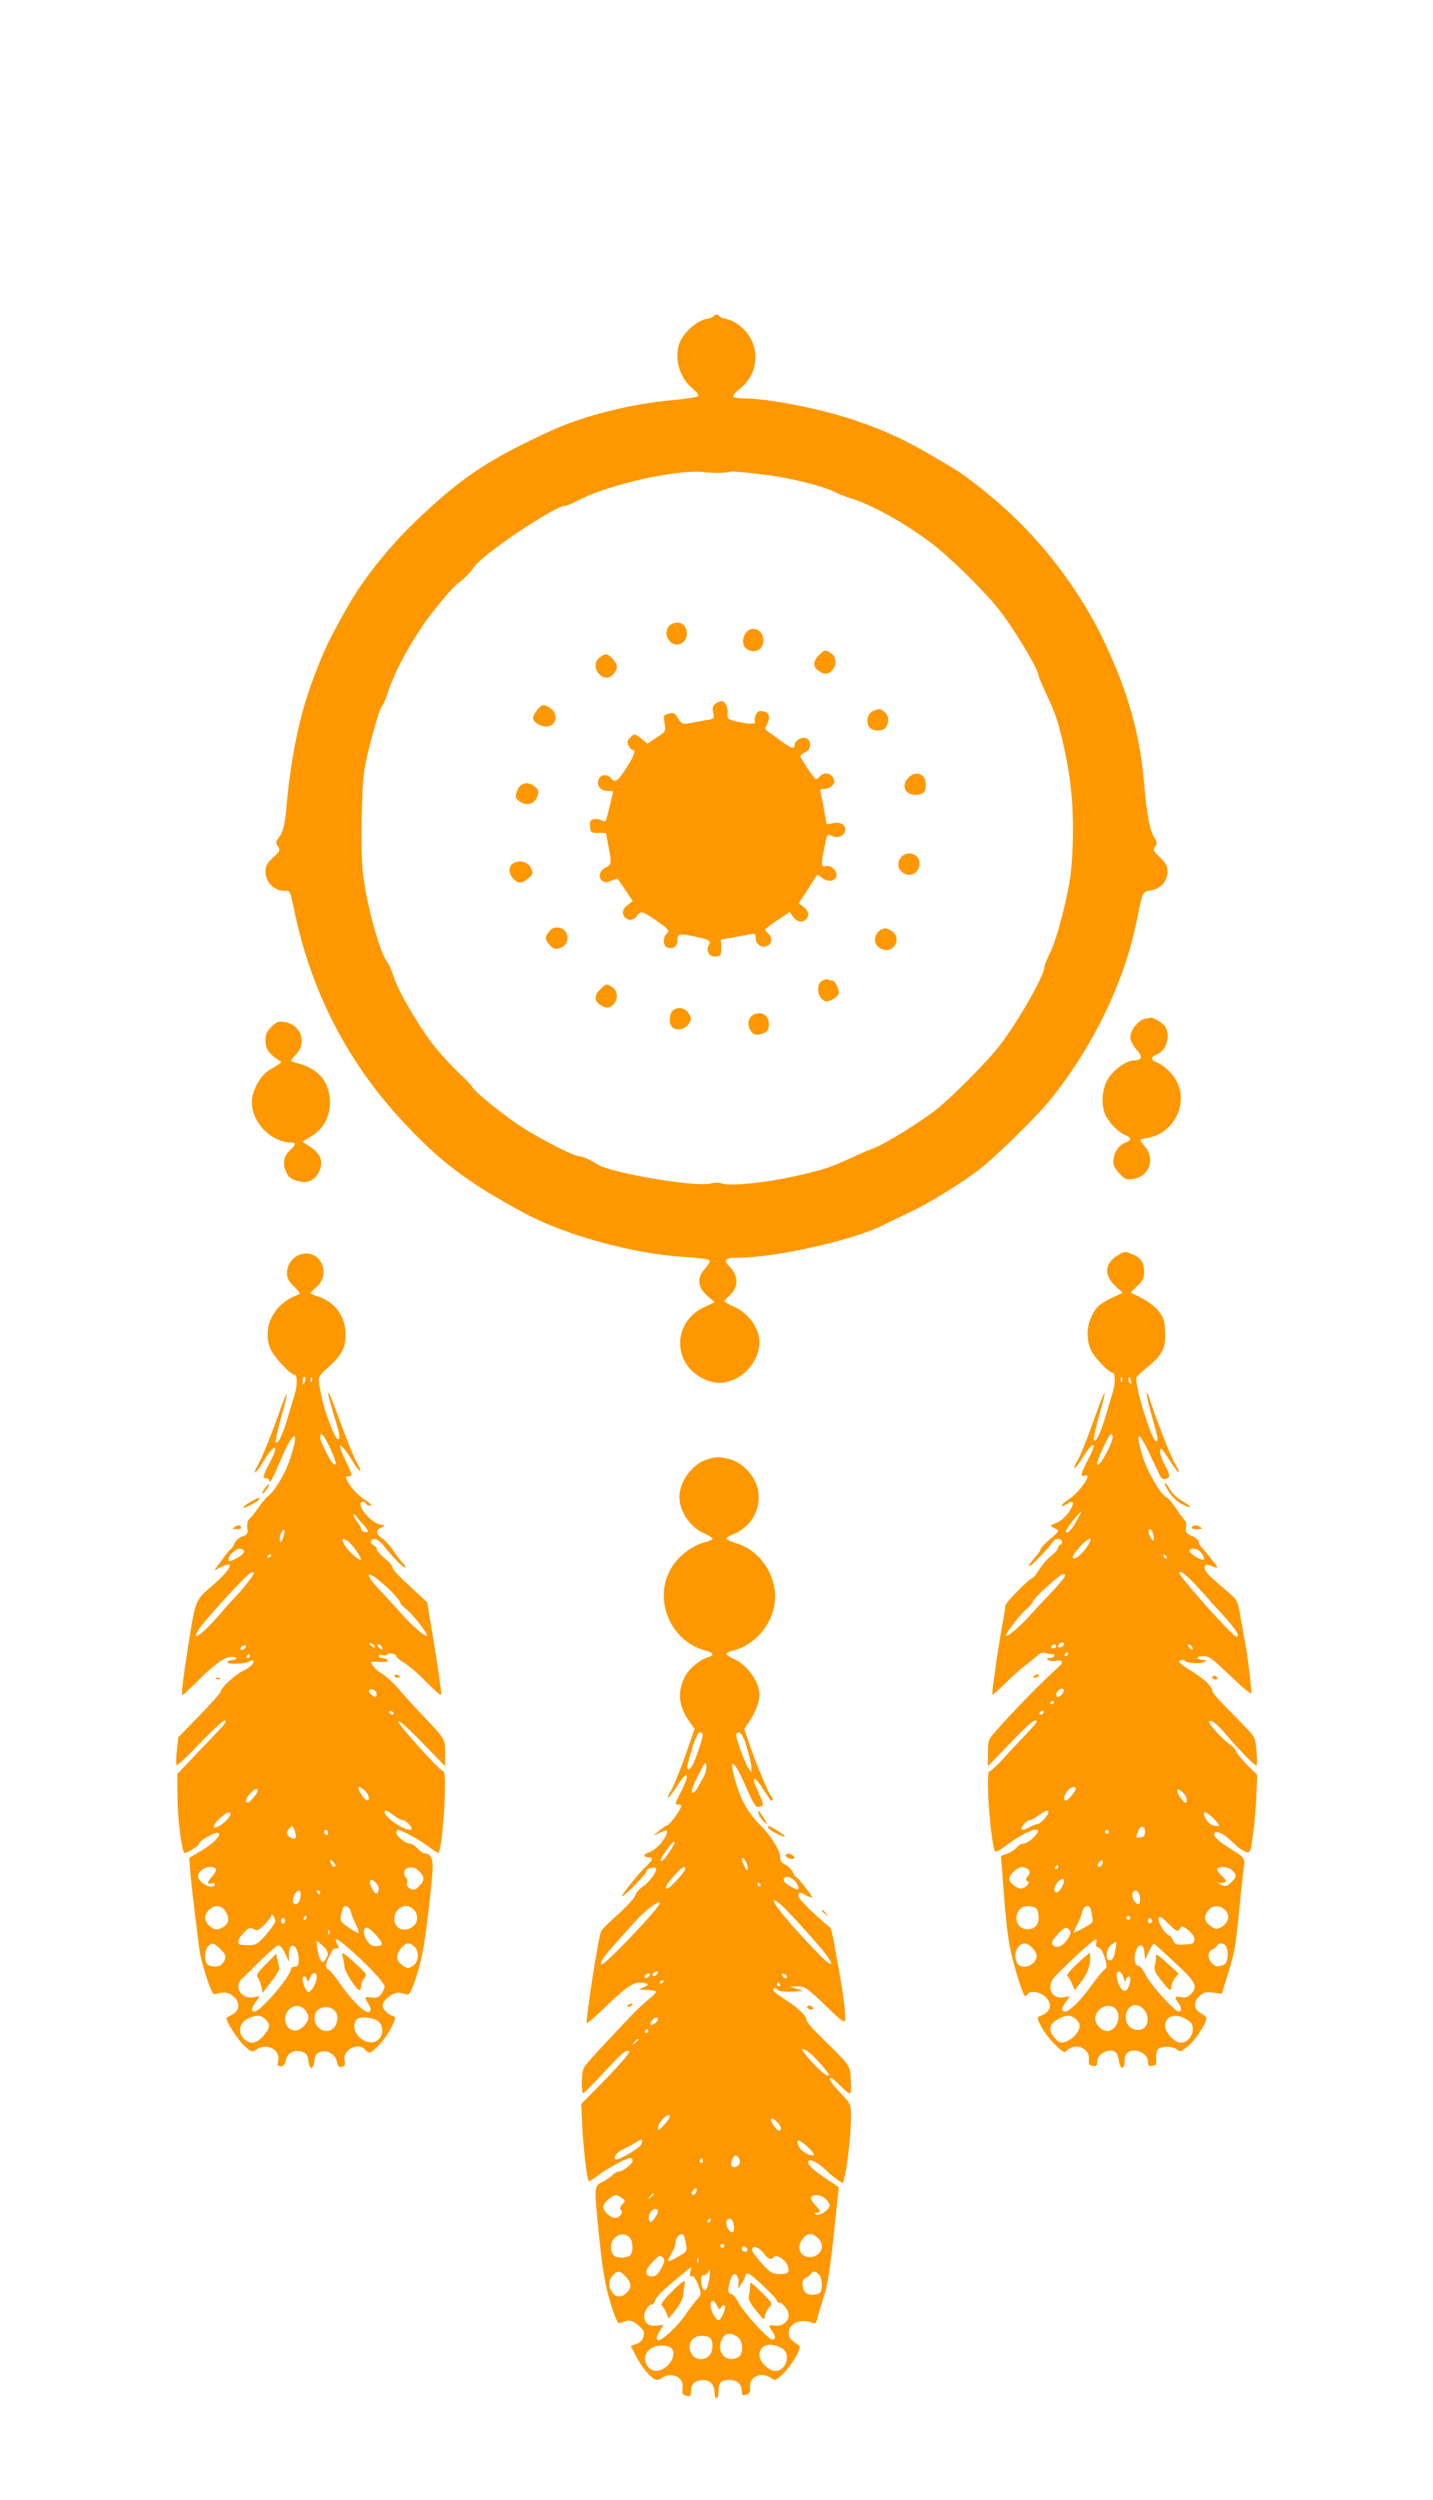 <?xml version="1.0" standalone="no"?>
<!DOCTYPE svg PUBLIC "-//W3C//DTD SVG 20010904//EN"
 "http://www.w3.org/TR/2001/REC-SVG-20010904/DTD/svg10.dtd">
<svg version="1.0" xmlns="http://www.w3.org/2000/svg"
 width="734pt" height="1280pt" viewBox="0 0 734 1280"
 preserveAspectRatio="xMidYMid meet">
<g transform="translate(0,1280) scale(0.1,-0.1)"
fill="#ff9800" stroke="none">
<path d="M3656 11181 c-3 -5 -22 -12 -41 -15 -43 -8 -106 -63 -129 -110 -37
-77 -10 -187 60 -244 24 -20 35 -35 29 -41 -6 -5 -65 -14 -132 -20 -211 -19
-452 -80 -613 -153 -318 -146 -452 -233 -673 -440 -155 -145 -292 -315 -379
-469 -89 -159 -108 -198 -152 -308 -87 -216 -134 -434 -160 -726 -7 -79 -17
-118 -38 -144 -16 -21 -17 -27 -4 -45 12 -19 10 -24 -25 -57 -32 -29 -39 -43
-39 -73 0 -57 52 -104 107 -97 17 2 21 -8 38 -90 83 -411 267 -774 544 -1076
200 -218 342 -326 638 -485 212 -114 559 -209 820 -224 61 -4 117 -10 124 -15
9 -5 3 -18 -20 -45 -43 -49 -39 -94 14 -141 l36 -31 -54 -25 c-165 -76 -164
-296 3 -370 54 -24 97 -24 153 1 72 32 127 113 127 188 0 71 -54 148 -126 181
-30 13 -54 27 -54 30 0 3 14 18 30 33 43 40 42 99 -1 142 -36 37 -27 48 41 48
198 1 600 92 750 170 19 10 79 39 132 64 94 43 279 158 363 225 95 77 291 270
359 355 216 270 374 597 437 905 32 158 30 155 74 162 50 8 85 47 85 96 0 29
-8 43 -39 73 -34 32 -37 39 -25 55 12 16 11 23 -5 49 -23 39 -37 117 -51 276
-21 251 -83 470 -206 729 -110 230 -276 459 -469 642 -86 83 -233 200 -300
240 -231 139 -327 186 -510 248 -170 58 -438 110 -562 111 -28 0 -54 4 -57 9
-4 5 13 24 35 42 104 83 105 233 2 318 -21 17 -52 34 -70 37 -18 3 -36 10 -39
15 -3 5 -9 9 -14 9 -5 0 -11 -4 -14 -9z m38 -802 c22 1 42 4 45 6 10 5 192
-15 276 -31 115 -22 225 -53 260 -73 17 -9 57 -25 90 -35 105 -33 262 -120
403 -225 91 -68 265 -238 344 -336 77 -96 208 -313 208 -345 0 -6 18 -48 39
-93 50 -105 63 -146 94 -287 43 -192 54 -400 33 -620 -11 -111 -71 -347 -106
-415 -16 -33 -30 -67 -30 -75 0 -50 -166 -333 -255 -435 -76 -88 -191 -203
-280 -281 -71 -61 -288 -197 -347 -216 -18 -6 -69 -28 -113 -49 -103 -48 -145
-61 -285 -92 -147 -33 -324 -51 -367 -38 -19 6 -45 6 -62 1 -74 -21 -514 54
-581 98 -32 22 -79 42 -96 42 -24 0 -176 77 -279 141 -97 61 -251 185 -269
217 -5 9 -36 41 -69 71 -32 31 -85 88 -116 126 -75 92 -188 283 -213 359 -11
34 -25 68 -32 76 -40 49 -106 286 -127 457 -7 53 -9 172 -6 303 6 209 7 219
46 374 22 87 47 166 54 175 8 9 20 34 27 56 34 108 97 231 184 360 45 68 161
206 181 218 18 9 72 64 82 82 34 59 413 315 467 315 9 0 39 13 68 28 154 82
518 163 653 144 22 -3 58 -4 79 -3z"/>
<path d="M3448 9608 c-33 -12 -45 -51 -23 -84 31 -48 99 -20 93 39 -4 38 -34
58 -70 45z"/>
<path d="M3815 9551 c-20 -40 -6 -76 32 -84 36 -7 63 16 63 54 0 60 -68 82
-95 30z"/>
<path d="M4195 9445 c-31 -30 -32 -59 -3 -79 29 -21 51 -20 71 2 24 26 21 68
-5 86 -30 21 -35 20 -63 -9z"/>
<path d="M3072 9434 c-43 -30 -16 -104 39 -104 21 0 49 32 49 57 0 20 -38 63
-56 63 -5 0 -20 -7 -32 -16z"/>
<path d="M3665 9197 c-14 -11 -17 -22 -12 -45 6 -27 3 -32 -16 -36 -12 -2 -49
-9 -82 -15 -63 -12 -62 -12 -91 35 -7 13 -17 15 -38 10 -27 -7 -28 -9 -22 -49
7 -43 6 -43 -41 -74 l-47 -31 -29 24 c-34 29 -39 29 -61 5 -14 -15 -15 -24 -6
-40 6 -12 15 -21 20 -21 19 0 9 -28 -32 -93 -45 -69 -57 -77 -78 -52 -21 25
-59 19 -66 -12 -8 -30 15 -53 53 -53 13 0 23 -2 23 -4 0 -6 -30 -128 -35 -144
-4 -10 -10 -10 -25 -2 -12 6 -30 8 -41 5 -16 -5 -19 -14 -17 -38 3 -30 5 -32
42 -32 l40 0 12 -65 c18 -92 17 -97 -13 -112 -32 -15 -41 -49 -18 -68 12 -10
21 -10 45 0 17 7 32 11 34 9 2 -2 21 -29 41 -59 l36 -54 -25 -19 c-28 -20 -33
-46 -14 -65 18 -18 46 -14 60 8 18 28 29 26 103 -26 61 -43 65 -48 51 -63 -24
-26 -20 -67 6 -74 28 -8 48 9 48 39 0 33 9 35 83 20 83 -18 90 -22 77 -47 -16
-30 5 -61 38 -57 25 3 27 7 26 45 l-1 42 61 11 c34 6 73 13 89 17 22 4 27 2
27 -14 0 -34 24 -57 53 -49 31 7 37 45 12 66 -8 7 -15 16 -15 20 0 4 28 26 63
49 l62 41 18 -25 c20 -27 46 -32 65 -13 19 19 14 45 -13 65 l-24 18 37 56 c20
31 42 65 48 75 11 18 12 18 31 2 29 -26 69 -23 77 5 7 27 -28 60 -55 52 -23
-7 -24 9 -8 87 16 81 15 79 42 67 47 -21 91 29 53 60 -9 7 -28 10 -48 6 l-34
-6 -12 68 c-6 37 -15 78 -18 91 -5 18 -2 22 17 22 12 0 30 7 40 16 14 13 16
20 7 40 -13 27 -49 32 -68 9 -7 -8 -16 -15 -20 -15 -8 0 -80 106 -80 118 0 5
11 14 25 20 30 14 34 56 7 71 -22 12 -62 -11 -62 -35 0 -22 -17 -17 -68 21
-26 19 -56 41 -67 48 -18 13 -18 17 -6 39 19 37 11 62 -22 66 -21 3 -29 -2
-36 -20 -5 -13 -7 -26 -4 -31 9 -15 -25 -17 -82 -4 -57 13 -60 16 -58 42 3 33
-13 65 -30 65 -7 0 -21 -6 -32 -13z"/>
<path d="M2751 9164 c-12 -15 -21 -32 -21 -39 0 -21 35 -45 67 -45 57 0 67 71
13 100 -28 15 -36 13 -59 -16z"/>
<path d="M4473 9160 c-27 -11 -39 -51 -23 -79 15 -28 75 -29 90 -2 15 29 12
56 -8 74 -21 19 -27 20 -59 7z"/>
<path d="M4651 8816 c-36 -39 -15 -86 39 -86 37 0 51 13 52 50 2 58 -51 79
-91 36z"/>
<path d="M2667 8778 c-9 -7 -19 -25 -22 -40 -6 -21 -2 -30 20 -44 35 -23 75
-10 88 30 8 25 7 32 -13 48 -26 21 -50 23 -73 6z"/>
<path d="M4617 8412 c-22 -24 -21 -55 1 -75 39 -36 92 -10 92 43 0 47 -61 68
-93 32z"/>
<path d="M2628 8379 c-24 -14 -23 -54 2 -79 26 -26 43 -25 76 3 25 22 26 25
13 53 -15 32 -59 43 -91 23z"/>
<path d="M2824 8042 c-6 -4 -16 -17 -23 -29 -9 -18 -7 -26 12 -49 19 -22 29
-26 51 -20 36 9 54 48 36 81 -13 25 -52 34 -76 17z"/>
<path d="M4501 8031 c-36 -36 -21 -83 30 -95 44 -10 80 49 51 83 -27 31 -58
35 -81 12z"/>
<path d="M4208 7776 c-24 -18 -23 -68 2 -91 17 -15 24 -16 49 -5 17 7 33 21
36 32 7 19 -18 68 -34 68 -5 0 -15 2 -23 5 -7 2 -21 -2 -30 -9z"/>
<path d="M3075 7735 c-31 -30 -32 -59 -3 -79 29 -21 51 -20 71 2 24 26 21 68
-5 86 -30 21 -35 20 -63 -9z"/>
<path d="M3446 7625 c-19 -19 -21 -66 -4 -83 22 -22 66 -14 85 14 15 24 15 29
2 53 -17 31 -59 39 -83 16z"/>
<path d="M3868 7608 c-34 -12 -45 -51 -23 -85 14 -21 22 -24 48 -19 37 8 48
22 45 60 -4 37 -34 57 -70 44z"/>
<path d="M5863 7583 c-32 -6 -73 -59 -73 -93 0 -19 12 -43 32 -65 33 -38 28
-54 -16 -55 -36 0 -105 -50 -131 -95 -29 -48 -36 -126 -16 -176 14 -39 66 -95
101 -109 36 -15 38 -27 8 -39 -34 -13 -58 -44 -64 -83 -5 -29 -1 -41 27 -73
30 -34 36 -37 73 -32 81 11 115 102 61 165 -14 17 -25 32 -25 35 0 2 16 7 36
10 130 21 209 164 155 282 -19 43 -68 91 -108 106 -30 11 -29 27 1 39 49 18
72 91 46 141 -10 18 -61 50 -77 48 -4 -1 -18 -4 -30 -6z"/>
<path d="M1390 7542 c-24 -24 -30 -39 -30 -72 0 -41 18 -67 66 -97 21 -13 25
-9 -49 -54 -46 -29 -87 -106 -87 -163 1 -105 100 -206 203 -206 23 0 22 -13
-4 -36 -32 -28 -41 -62 -29 -100 14 -40 29 -54 77 -64 46 -11 86 14 103 65 15
45 -2 81 -53 114 l-38 25 45 27 c62 39 96 100 96 173 0 99 -53 169 -150 197
-25 7 -47 14 -49 16 -3 2 9 17 25 34 58 61 26 152 -59 166 -31 5 -40 1 -67
-25z"/>
<path d="M1543 6378 c-42 -11 -73 -52 -73 -96 0 -27 8 -42 37 -70 23 -22 33
-37 25 -40 -126 -42 -191 -163 -148 -276 16 -41 104 -136 126 -136 13 0 13
-54 1 -94 -5 -17 -21 -71 -36 -121 -26 -92 -55 -150 -63 -127 -2 7 10 61 27
121 37 129 40 163 5 66 -54 -152 -98 -262 -121 -302 -35 -62 -13 -53 24 10 61
103 88 97 33 -6 -34 -64 -36 -77 -15 -77 8 0 15 -6 15 -12 0 -21 16 9 61 114
64 152 96 153 46 1 -25 -76 -75 -162 -111 -191 -12 -9 -36 -38 -53 -63 -17
-25 -38 -51 -46 -57 -9 -8 -13 -25 -10 -46 3 -30 0 -35 -27 -44 -17 -6 -34
-22 -39 -35 -6 -14 -13 -26 -18 -28 -5 -2 -26 -28 -47 -58 l-39 -53 31 16 c80
41 59 -7 -39 -92 -90 -78 -87 -71 -123 -297 -30 -192 -39 -265 -31 -265 3 0
35 31 73 68 86 87 140 127 175 128 15 1 27 -2 27 -7 0 -5 -9 -9 -19 -9 -11 0
-23 -5 -26 -10 -8 -14 95 -11 113 3 7 5 15 7 19 4 9 -10 -16 -36 -53 -53 -39
-18 -115 -89 -112 -103 2 -5 -47 -60 -108 -123 l-111 -114 -7 -68 c-4 -37 -5
-71 -1 -74 3 -4 57 46 118 111 62 64 118 117 126 117 18 0 6 -16 -80 -105 -37
-38 -88 -92 -114 -120 l-47 -49 1 -116 c0 -102 21 -274 35 -287 6 -7 76 36 76
46 0 16 82 62 97 56 23 -8 -26 -58 -95 -97 l-53 -31 5 -66 c5 -64 41 -366 51
-426 2 -16 17 -70 33 -120 21 -64 33 -89 43 -86 46 13 66 11 92 -9 38 -30 37
-74 -3 -95 -16 -9 -30 -17 -30 -19 0 -20 61 -114 92 -142 36 -32 40 -34 61
-19 52 37 124 1 112 -56 -6 -24 -3 -29 13 -29 14 0 21 9 26 30 7 38 45 58 84
44 21 -7 28 -17 32 -47 6 -48 24 -48 30 0 4 30 11 40 32 47 35 12 77 -14 84
-53 5 -22 10 -27 26 -24 15 5 18 11 13 34 -12 52 71 95 105 54 7 -8 16 -15 21
-15 21 0 83 69 110 122 27 54 28 59 12 65 -29 10 -53 35 -53 54 0 29 59 72 89
65 14 -4 32 -8 40 -9 15 -2 53 106 76 218 14 69 41 290 50 412 5 63 -8 93 -40
93 -7 0 -23 11 -36 25 -13 13 -31 25 -40 25 -22 0 -69 38 -69 56 0 8 4 14 9
14 18 0 111 -51 157 -86 25 -19 48 -34 50 -31 22 22 46 417 25 417 -17 0 -241
249 -230 256 7 4 57 -42 125 -112 l114 -118 0 66 c0 75 2 72 -130 210 -36 38
-85 92 -110 122 -25 29 -62 63 -82 75 -35 20 -68 60 -51 62 4 1 25 0 47 -1 25
-1 36 2 32 9 -4 6 -16 11 -27 11 -10 0 -19 5 -19 11 0 6 8 8 19 4 11 -3 22 -2
25 4 7 11 46 3 46 -10 0 -5 19 -21 43 -35 23 -15 67 -52 97 -83 30 -31 64 -63
74 -71 18 -14 19 -13 12 35 -12 89 -27 187 -48 310 l-20 120 -61 57 c-93 86
-117 111 -117 125 0 7 -18 27 -40 44 -22 18 -40 38 -40 46 0 7 -7 16 -15 19
-21 9 -19 34 4 34 10 0 30 -15 44 -32 42 -55 107 -121 113 -115 3 3 -4 15 -15
26 -11 11 -31 38 -45 60 -14 21 -39 49 -55 61 -37 25 -39 43 -8 58 21 10 21
11 -11 17 -33 8 -86 61 -95 96 -5 20 17 27 28 9 3 -5 14 -10 23 -10 10 0 -3
14 -30 31 -25 16 -58 48 -72 69 -30 46 -31 50 -11 50 21 0 19 13 -9 68 -13 26
-27 58 -31 72 -7 22 -6 23 9 11 9 -8 31 -38 49 -68 17 -29 35 -53 40 -53 5 0
0 15 -11 33 -18 30 -57 126 -121 302 -39 105 -39 74 -1 -50 33 -107 36 -129
18 -123 -14 5 -64 136 -79 208 -24 117 -27 104 36 162 67 61 85 97 85 168 0
89 -57 166 -140 191 -22 7 -40 15 -40 17 0 3 14 17 30 31 80 67 21 196 -77
169z m20 -648 c-3 -11 -7 -20 -9 -20 -2 0 -4 9 -4 20 0 11 4 20 9 20 5 0 7 -9
4 -20z m34 -2 c-3 -8 -6 -5 -6 6 -1 11 2 17 5 13 3 -3 4 -12 1 -19z m94 -344
c30 -65 35 -84 22 -84 -13 0 -73 117 -73 140 0 35 20 13 51 -56z m174 -395
c13 -15 22 -29 19 -32 -8 -8 -34 3 -34 15 0 5 -9 21 -20 35 -11 14 -20 31 -20
37 0 6 7 2 16 -9 8 -11 25 -32 39 -46z m-416 -65 c-9 -22 -13 -25 -16 -12 -5
19 18 69 24 52 2 -6 -2 -24 -8 -40z m330 -13 c21 -12 76 -89 69 -97 -9 -8 -67
46 -84 77 -16 31 -13 34 15 20z m-529 -56 c0 -8 -18 -24 -40 -35 -34 -17 -40
-18 -40 -5 0 21 36 55 60 55 11 0 20 -7 20 -15z m140 -19 c0 -3 -4 -8 -10 -11
-5 -3 -10 -1 -10 4 0 6 5 11 10 11 6 0 10 -2 10 -4z m-90 -92 c0 -9 -59 -84
-89 -115 -14 -14 -51 -54 -81 -90 -93 -109 -163 -159 -106 -74 25 37 173 201
231 257 28 27 45 35 45 22z m693 -82 c31 -30 57 -60 57 -67 0 -6 12 -20 28
-32 34 -25 117 -131 109 -139 -7 -8 -80 55 -128 110 -19 22 -64 71 -101 110
-109 114 -81 128 35 18z m-73 -294 c0 -6 -6 -5 -15 2 -8 7 -15 14 -15 16 0 2
7 1 15 -2 8 -4 15 -11 15 -16z m-668 -10 c-6 -6 -15 -8 -19 -4 -4 4 -1 11 7
16 19 12 27 3 12 -12z m703 11 c11 -17 -1 -21 -15 -4 -8 9 -8 15 -2 15 6 0 14
-5 17 -11z m-675 -49 c0 -5 -5 -10 -11 -10 -5 0 -7 5 -4 10 3 6 8 10 11 10 2
0 4 -4 4 -10z m647 -185 c3 -9 3 -19 -1 -22 -7 -7 -36 16 -36 28 0 15 30 10
37 -6z m88 -105 c3 -5 2 -10 -4 -10 -5 0 -13 5 -16 10 -3 6 -2 10 4 10 5 0 13
-4 16 -10z m-145 -400 c22 -22 27 -54 8 -48 -17 6 -53 68 -39 68 6 0 20 -9 31
-20z m-550 1 c0 -13 -40 -61 -51 -61 -16 0 -10 23 13 47 22 24 38 30 38 14z
m696 -126 c18 -14 39 -25 47 -25 17 0 53 -38 44 -47 -18 -17 -137 58 -137 88
0 14 11 11 46 -16z m-836 6 c0 -17 -44 -59 -68 -66 -21 -6 -23 -5 -13 13 12
22 58 62 72 62 5 0 9 -4 9 -9z m330 -87 c13 -33 4 -47 -21 -34 -22 12 -25 30
-7 48 16 16 17 16 28 -14z m170 -10 c0 -8 -4 -12 -10 -9 -5 3 -10 10 -10 16 0
5 5 9 10 9 6 0 10 -7 10 -16z m36 -171 c-4 -4 -11 -1 -16 7 -16 25 -11 35 7
17 9 -9 13 -20 9 -24z m-610 -14 c3 -6 -6 -23 -20 -38 -26 -27 -26 -44 0 -34
8 3 14 0 14 -6 0 -20 -46 -11 -69 13 -18 20 -21 28 -12 44 16 31 72 44 87 21z
m1041 -11 c29 -27 29 -49 -1 -77 -20 -19 -28 -21 -46 -11 -14 8 -19 17 -15 30
3 10 1 21 -5 25 -14 9 -13 42 3 48 25 10 41 7 64 -15z m-207 -89 c0 -10 -4
-20 -10 -24 -12 -7 -43 52 -34 66 8 14 44 -19 44 -42z m-400 -28 c0 -30 -11
-51 -26 -51 -17 0 -18 24 -4 51 14 24 30 25 30 0z m100 9 c0 -5 -2 -10 -4 -10
-3 0 -8 5 -11 10 -3 6 -1 10 4 10 6 0 11 -4 11 -10z m-486 -95 c22 -34 20 -61
-6 -79 -30 -21 -50 -20 -76 4 -27 26 -28 54 -2 80 28 28 64 26 84 -5z m642 -2
c4 -16 16 -45 26 -66 11 -22 17 -41 14 -44 -2 -3 -25 9 -50 27 -47 32 -49 37
-30 98 7 22 34 12 40 -15z m317 15 c28 -22 32 -63 8 -87 -40 -40 -101 -21
-101 31 0 56 52 87 93 56z m-703 -66 c0 -7 -21 -38 -47 -68 -45 -51 -51 -54
-95 -54 -40 0 -48 3 -48 18 0 10 14 31 30 47 26 25 33 28 50 17 17 -10 24 -7
55 23 19 20 35 41 35 48 0 16 20 -14 20 -31z m160 18 c0 -5 -5 -10 -11 -10 -5
0 -7 5 -4 10 3 6 8 10 11 10 2 0 4 -4 4 -10z m-110 -15 c0 -8 -4 -15 -10 -15
-5 0 -10 7 -10 15 0 8 5 15 10 15 6 0 10 -7 10 -15z m465 -72 c40 -44 40 -58
0 -58 -22 0 -33 8 -48 33 -19 32 -17 62 3 62 6 0 27 -17 45 -37z m-238 5 c-3
-8 -6 -5 -6 6 -1 11 2 17 5 13 3 -3 4 -12 1 -19z m95 -70 c100 -87 188 -181
188 -200 0 -8 -7 -24 -16 -37 -13 -18 -24 -22 -50 -19 -39 5 -39 5 -17 -33 13
-21 14 -32 6 -40 -16 -16 -89 54 -149 141 -26 38 -53 71 -60 74 -17 7 -18 29
-2 59 6 12 14 29 18 37 4 8 15 14 24 14 12 -1 13 2 6 16 -23 43 -8 40 52 -12z
m-128 8 c29 -26 32 -44 13 -70 -11 -15 -15 -15 -24 -4 -11 13 -27 98 -19 98 3
0 16 -11 30 -24z m-526 -15 c32 -30 34 -47 9 -78 -12 -16 -59 -17 -75 -1 -17
17 -15 74 4 92 21 21 25 21 62 -13z m994 12 c27 -25 24 -79 -7 -99 -23 -15
-27 -15 -49 0 -36 23 -41 50 -15 86 26 34 44 38 71 13z m-662 -35 l20 -43 0
37 c0 20 5 40 12 44 17 11 38 -26 38 -68 0 -31 -4 -38 -20 -38 -11 0 -20 -6
-20 -13 0 -36 -156 -217 -186 -217 -20 0 -17 17 6 50 l21 29 -35 -6 c-61 -10
-100 55 -57 95 11 9 55 52 97 95 43 42 84 77 91 77 8 0 23 -19 33 -42z m162
-129 c-4 -29 -29 -69 -42 -69 -11 0 -30 42 -30 66 0 20 18 18 23 -3 3 -14 6
-12 15 10 14 34 38 31 34 -4z m-52 -171 c13 -25 13 -31 0 -55 -9 -15 -28 -32
-43 -37 -56 -20 -91 60 -46 105 28 28 69 22 89 -13z m156 -15 c4 -13 2 -36 -5
-49 -31 -68 -126 -24 -107 51 13 51 99 50 112 -2z m-366 -23 c27 -27 25 -43
-11 -85 -36 -40 -69 -45 -99 -15 -35 35 -24 85 24 106 43 18 63 17 86 -6z
m565 -2 c49 -22 42 -101 -10 -114 -55 -14 -118 54 -96 102 8 19 19 24 45 24
19 0 47 -5 61 -12z"/>
<path d="M1756 2779 c4 -13 8 -35 8 -49 1 -25 62 -120 78 -120 4 0 8 10 8 22
0 12 7 29 16 39 15 17 13 22 -41 71 -68 63 -80 69 -69 37z"/>
<path d="M1362 2742 c-44 -43 -51 -56 -41 -68 6 -8 14 -29 18 -46 l7 -32 44
58 c25 31 43 63 41 69 -2 7 -7 26 -10 42 l-6 31 -53 -54z"/>
<path d="M5722 6370 c-63 -39 -68 -98 -12 -152 l41 -38 -53 -24 c-29 -13 -63
-34 -75 -47 -51 -56 -67 -145 -37 -218 15 -37 94 -121 115 -121 12 0 12 -55 0
-94 -5 -17 -21 -71 -36 -121 -26 -91 -55 -150 -62 -128 -3 7 9 61 26 121 43
151 38 159 -13 17 -55 -154 -84 -224 -102 -253 -9 -13 -13 -26 -10 -29 2 -3
22 22 43 56 58 93 76 78 23 -19 -33 -62 -38 -85 -15 -76 46 17 -23 -84 -83
-123 -44 -29 -45 -46 -2 -19 32 20 35 1 6 -43 -16 -24 -42 -47 -64 -56 -36
-15 -36 -16 -14 -26 12 -5 22 -13 22 -17 0 -4 -20 -24 -45 -44 -25 -21 -45
-43 -45 -49 0 -7 -16 -29 -35 -49 -18 -21 -29 -38 -23 -38 11 0 104 98 121
126 11 19 47 18 47 -1 0 -8 -4 -15 -10 -15 -5 0 -10 -7 -10 -14 0 -8 -15 -27
-34 -41 -18 -14 -46 -45 -62 -70 -15 -25 -31 -45 -35 -45 -14 0 -139 -126
-139 -141 0 -8 -7 -52 -16 -99 -8 -47 -19 -112 -24 -145 -5 -33 -13 -93 -19
-134 -6 -41 -10 -76 -7 -78 2 -2 32 25 67 60 35 34 82 76 104 92 22 16 48 38
59 48 12 12 26 17 40 13 11 -3 27 -6 34 -6 22 0 12 -20 -10 -20 -19 0 -20 -2
-8 -10 8 -6 27 -7 43 -4 33 7 36 -9 5 -36 -63 -53 -237 -231 -325 -333 -30
-34 -33 -43 -33 -104 l0 -67 113 117 c98 103 137 134 137 110 0 -3 -30 -38
-67 -77 -38 -39 -90 -95 -116 -124 -27 -28 -53 -52 -59 -52 -20 0 3 -335 27
-408 3 -8 24 2 62 31 74 55 150 91 159 75 9 -14 -50 -68 -74 -68 -10 0 -26 -9
-35 -21 -10 -11 -32 -25 -49 -31 l-31 -11 8 -101 c13 -183 23 -286 37 -361 14
-80 68 -255 78 -255 5 0 12 5 15 10 12 19 65 11 90 -15 39 -38 27 -79 -28 -98
-16 -6 -16 -10 7 -54 13 -27 45 -68 70 -92 43 -42 46 -44 64 -28 44 40 116 7
110 -49 -2 -24 1 -30 20 -32 18 -3 22 1 22 22 0 43 72 75 98 44 6 -7 12 -26
14 -42 5 -43 28 -46 28 -4 0 41 15 58 50 58 37 0 70 -27 70 -56 0 -21 4 -25
23 -22 18 2 21 8 19 36 -2 18 2 40 8 48 16 18 79 18 100 -1 15 -13 21 -11 59
21 36 31 91 117 91 141 0 4 -14 16 -30 25 -37 21 -39 56 -5 88 21 19 31 22 69
17 l44 -6 30 97 c37 120 39 132 58 317 8 83 18 179 23 214 9 71 13 64 -77 121
-58 37 -82 63 -69 76 11 11 48 -8 80 -39 52 -51 88 -72 98 -56 5 8 9 19 9 24
0 6 5 40 10 78 6 37 12 117 15 177 l5 111 -55 55 c-30 31 -55 62 -55 69 0 7
-13 21 -29 32 -35 21 -116 112 -108 119 11 11 45 -16 92 -73 58 -69 140 -153
150 -153 4 0 5 32 1 71 -5 71 -6 73 -63 132 -32 34 -82 84 -110 113 -29 29
-53 58 -53 65 -1 23 -42 63 -108 103 -60 36 -77 56 -49 56 8 0 17 -3 21 -7 11
-11 78 -13 95 -3 13 8 12 9 -6 10 -12 0 -25 5 -28 10 -4 6 7 10 26 10 34 0 39
-4 166 -124 45 -44 83 -73 83 -65 0 29 -20 196 -30 244 -5 28 -16 91 -25 140
-15 88 -16 91 -61 130 -26 22 -64 55 -85 74 -22 18 -39 42 -39 53 0 21 9 21
55 2 15 -6 12 2 -15 36 -18 25 -42 53 -52 63 -10 10 -18 25 -18 33 0 8 -16 22
-35 29 -30 13 -34 19 -30 45 2 16 -1 32 -6 35 -4 3 -25 30 -44 60 -20 29 -42
56 -50 58 -28 11 -98 131 -122 209 -39 128 -24 139 31 23 26 -55 52 -110 58
-121 7 -14 16 -20 29 -17 25 7 24 19 -7 76 -14 27 -24 58 -22 70 2 18 12 8 46
-46 24 -38 46 -66 49 -64 3 3 -3 18 -14 34 -19 27 -93 214 -128 321 -30 95
-28 47 4 -65 33 -116 36 -133 23 -133 -23 0 -113 295 -101 327 2 6 28 30 58
54 75 61 93 97 89 181 -3 56 -8 73 -34 105 -16 21 -55 51 -87 67 l-56 28 34
33 c28 26 35 40 35 69 0 50 -15 75 -55 92 -43 18 -44 18 -83 -6z m25 -642 c-3
-8 -6 -5 -6 6 -1 11 2 17 5 13 3 -3 4 -12 1 -19z m46 2 c3 -11 1 -18 -4 -14
-5 3 -9 12 -9 20 0 20 7 17 13 -6z m-124 -367 c-31 -57 -49 -77 -49 -54 0 13
50 124 63 140 10 12 13 11 16 -5 2 -10 -12 -47 -30 -81z m-156 -353 c-26 -47
-53 -72 -53 -49 0 10 70 99 78 99 2 0 -9 -22 -25 -50z m391 -56 c3 -9 6 -23 6
-32 0 -21 -15 -5 -25 26 -7 25 9 31 19 6z m-325 -56 c-17 -34 -61 -78 -76 -78
-18 0 -4 26 36 68 35 38 58 43 40 10z m577 -53 c22 -34 12 -41 -27 -19 -42 25
-48 44 -15 44 16 0 32 -9 42 -25z m-181 -15 c3 -5 1 -10 -4 -10 -6 0 -11 5
-11 10 0 6 2 10 4 10 3 0 8 -4 11 -10z m139 -134 c28 -30 58 -63 66 -72 8 -10
48 -54 88 -98 66 -73 86 -106 64 -106 -18 0 -292 307 -292 327 0 15 32 -7 74
-51z m-663 27 c-5 -10 -39 -49 -76 -88 -37 -38 -81 -86 -98 -105 -45 -52 -117
-113 -124 -106 -7 7 71 109 109 141 15 13 28 28 28 33 0 15 139 142 156 142
11 0 12 -4 5 -17z m-1 -342 c0 -5 -7 -11 -15 -15 -15 -5 -20 5 -8 17 9 10 23
9 23 -2z m-40 -11 c0 -5 -7 -10 -16 -10 -8 0 -12 5 -9 10 3 6 10 10 16 10 5 0
9 -4 9 -10z m695 -1 c11 -17 -1 -21 -15 -4 -8 9 -8 15 -2 15 6 0 14 -5 17 -11z
m-635 -39 c0 -5 -5 -10 -11 -10 -5 0 -7 5 -4 10 3 6 8 10 11 10 2 0 4 -4 4
-10z m-30 -205 c-16 -19 -30 -19 -30 0 0 17 33 38 38 24 2 -5 -2 -16 -8 -24z
m-40 -39 c0 -3 -4 -8 -10 -11 -5 -3 -10 -1 -10 4 0 6 5 11 10 11 6 0 10 -2 10
-4z m-55 -56 c-3 -5 -11 -10 -16 -10 -6 0 -7 5 -4 10 3 6 11 10 16 10 6 0 7
-4 4 -10z m165 -389 c0 -13 -40 -61 -51 -61 -14 0 -11 23 7 48 15 22 44 30 44
13z m568 -50 c2 -11 -1 -21 -6 -21 -12 0 -42 44 -42 61 0 20 45 -17 48 -40z
m-708 -70 c0 -15 -41 -61 -55 -61 -7 0 -27 -8 -44 -17 -16 -10 -33 -14 -37
-10 -9 8 24 47 40 47 7 0 27 11 46 25 38 26 50 30 50 16z m850 -36 c24 -25 29
-35 18 -35 -30 0 -49 12 -64 41 -21 42 3 38 46 -6z m-355 -66 c0 -17 -6 -25
-22 -27 -26 -4 -27 -3 -13 33 12 32 35 28 35 -6z m-185 1 c0 -5 -4 -10 -10
-10 -5 0 -10 5 -10 10 0 6 5 10 10 10 6 0 10 -4 10 -10z m-39 -173 c-16 -16
-26 0 -10 19 9 11 15 12 17 4 2 -6 -1 -17 -7 -23z m-221 -7 c0 -5 -5 -10 -11
-10 -5 0 -7 5 -4 10 3 6 8 10 11 10 2 0 4 -4 4 -10z m-152 -13 c9 -10 8 -19
-3 -34 -12 -16 -12 -22 -2 -26 18 -6 -10 -37 -34 -37 -23 0 -59 30 -59 49 0
23 41 61 66 61 12 0 26 -6 32 -13z m1044 -4 c24 -22 23 -35 -7 -63 -21 -19
-28 -21 -47 -12 l-23 11 23 0 c29 1 28 12 -3 39 -14 13 -23 27 -20 32 10 16
57 12 77 -7z m-862 -53 c0 -20 -24 -60 -37 -60 -18 0 -16 30 4 52 18 20 33 24
33 8z m384 -66 c9 -22 7 -54 -2 -54 -15 0 -32 24 -32 47 0 26 25 31 34 7z
m-526 -76 c7 -7 12 -28 12 -48 0 -43 -32 -67 -75 -56 -46 12 -53 80 -11 108
17 12 61 9 74 -4z m276 4 c2 -4 7 -23 10 -42 7 -34 5 -36 -44 -62 -27 -16 -50
-25 -50 -22 0 4 9 23 19 43 11 20 22 48 25 64 6 25 29 37 40 19z m688 -9 c32
-28 23 -70 -21 -93 -20 -10 -27 -9 -50 8 -33 24 -37 44 -15 76 19 30 58 34 86
9z m-482 -43 c0 -5 -4 -10 -10 -10 -5 0 -10 5 -10 10 0 6 5 10 10 10 6 0 10
-4 10 -10z m253 -56 c12 17 15 16 46 -9 21 -18 31 -35 29 -49 -3 -18 -11 -21
-51 -23 -42 -2 -49 0 -59 22 -6 14 -15 25 -19 25 -17 0 -61 70 -55 87 6 14 14
9 51 -27 42 -41 46 -43 58 -26z m-141 41 c0 -5 -5 -11 -11 -13 -6 -2 -11 4
-11 13 0 9 5 15 11 13 6 -2 11 -8 11 -13z m-423 -49 c8 -10 6 -21 -12 -47 -24
-37 -57 -48 -75 -27 -8 11 -3 22 23 51 37 40 47 44 64 23z m136 -65 c-4 -13 0
-20 12 -23 11 -3 23 -23 32 -53 13 -45 13 -49 -6 -64 -11 -9 -40 -46 -66 -82
-50 -71 -109 -129 -132 -129 -21 0 -19 17 5 50 l21 29 -34 -6 c-64 -10 -90 57
-43 107 80 83 197 189 209 190 5 0 6 -8 2 -19z m97 -42 c-5 -30 -13 -45 -25
-47 -28 -6 -23 61 6 81 12 8 23 14 24 13 2 -1 -1 -22 -5 -47z m-426 19 c13
-13 24 -32 24 -42 0 -49 -78 -78 -100 -37 -15 29 -12 62 7 83 21 24 40 23 69
-4z m733 -78 c108 -101 119 -122 80 -161 -16 -16 -29 -20 -50 -15 -32 6 -35 0
-14 -28 18 -24 19 -46 3 -46 -21 0 -145 137 -170 188 -13 26 -30 47 -38 47
-19 0 -24 42 -11 78 16 40 39 34 43 -10 l3 -38 20 43 c11 23 23 41 26 40 4 -2
52 -46 108 -98z m260 86 c7 -8 11 -32 9 -53 -2 -31 -8 -39 -30 -47 -22 -8 -32
-6 -48 9 -25 22 -26 63 -2 72 9 4 21 12 25 20 10 17 32 17 46 -1z m-523 -164
c5 -20 8 -23 11 -9 5 19 23 23 23 5 0 -28 -13 -57 -26 -62 -17 -6 -44 42 -44
78 0 33 25 25 36 -12z m122 -204 c4 -47 -30 -74 -72 -58 -49 18 -54 93 -9 119
31 17 77 -17 81 -61z m-164 46 c35 -35 5 -114 -44 -114 -27 0 -60 35 -60 63 0
54 68 87 104 51z m-206 -50 c12 -8 22 -25 22 -38 0 -30 -40 -73 -76 -82 -22
-6 -32 -2 -51 20 -36 43 -30 73 22 100 38 20 55 20 83 0z m570 -4 c25 -15 32
-27 32 -50 0 -34 -30 -70 -60 -70 -32 0 -82 52 -82 85 0 53 52 70 110 35z"/>
<path d="M5516 2744 c-34 -32 -55 -59 -49 -62 6 -4 17 -22 24 -40 l14 -33 36
48 c25 34 37 62 41 96 3 26 3 47 -1 47 -3 -1 -33 -26 -65 -56z"/>
<path d="M5921 2784 c1 -10 -1 -31 -5 -46 -7 -23 -1 -36 31 -77 41 -54 53 -61
53 -32 0 10 8 29 18 42 l19 24 -60 54 c-43 40 -58 50 -56 35z"/>
<path d="M3613 5324 c-71 -26 -133 -113 -133 -189 0 -74 55 -155 128 -187 23
-10 42 -23 42 -27 0 -5 -19 -13 -43 -19 -51 -13 -115 -57 -151 -105 -120 -157
-37 -396 156 -448 43 -11 49 -24 16 -34 -42 -13 -94 -55 -116 -93 -44 -79 -38
-157 18 -235 l28 -39 -28 -81 c-37 -109 -80 -217 -98 -245 -8 -12 -13 -25 -10
-27 2 -3 24 26 48 63 53 81 66 64 21 -27 -36 -70 -36 -71 -16 -71 8 0 15 -3
15 -6 0 -15 -56 -95 -70 -99 -8 -3 -28 -16 -45 -30 l-30 -26 33 16 c41 20 48
15 29 -22 -19 -35 -55 -69 -84 -78 -28 -8 -30 -25 -3 -25 28 0 25 -14 -11 -47
-35 -32 -132 -153 -123 -153 12 0 124 114 124 126 0 14 35 28 49 19 14 -8 -34
-76 -70 -98 -16 -11 -32 -30 -35 -42 -3 -13 -43 -56 -87 -96 -45 -40 -85 -79
-88 -88 -16 -40 -81 -462 -73 -470 2 -3 39 29 82 70 117 114 154 140 196 137
43 -4 45 -10 9 -25 -26 -10 -25 -11 20 -12 26 -1 47 -5 47 -10 0 -5 -14 -20
-31 -33 -17 -13 -54 -47 -83 -76 -164 -172 -245 -260 -255 -279 -13 -25 -15
-136 -3 -131 5 2 51 48 102 103 99 106 114 119 133 112 11 -3 -71 -95 -197
-221 l-49 -49 6 -121 c5 -106 24 -264 33 -275 2 -2 27 14 56 36 48 36 138 83
159 83 5 0 9 -6 9 -14 0 -17 -51 -56 -73 -56 -8 0 -20 -7 -28 -16 -7 -8 -30
-24 -51 -35 -45 -23 -45 -21 -23 -243 21 -213 34 -288 67 -394 25 -77 33 -92
47 -86 42 18 59 15 91 -13 28 -25 32 -34 26 -57 -4 -18 -17 -31 -36 -38 l-29
-10 24 -47 c28 -55 69 -107 96 -122 14 -7 25 -6 41 6 50 34 115 0 104 -55 -3
-20 -1 -30 10 -34 28 -11 34 -6 34 23 0 35 22 54 62 54 36 0 58 -24 58 -65 0
-15 5 -28 10 -28 6 0 10 15 10 33 0 47 13 61 55 61 41 0 65 -22 65 -61 0 -19
3 -21 23 -14 17 6 21 15 19 35 -7 56 56 85 107 50 22 -16 24 -15 63 22 22 22
51 61 65 88 24 48 25 50 7 62 -37 26 -44 35 -44 59 0 49 64 76 122 51 13 -6
19 -1 24 21 3 15 17 60 29 98 26 78 36 147 63 403 l18 173 -70 47 c-70 47 -96
75 -83 88 10 10 55 -15 91 -51 17 -17 43 -38 58 -48 l26 -16 11 47 c14 61 31
231 30 303 0 54 -3 58 -55 113 -51 55 -64 76 -46 76 4 0 26 -18 47 -40 21 -22
43 -40 48 -40 6 0 8 30 5 71 -6 79 6 62 -165 231 -35 34 -63 69 -63 77 -1 21
-43 61 -112 105 -32 20 -58 41 -58 46 0 13 13 13 27 -1 5 -5 37 -9 69 -7 l59
3 -35 12 -35 11 37 1 c41 1 51 -6 167 -118 61 -59 77 -70 80 -55 4 20 -12 151
-29 239 -5 28 -16 90 -25 140 -8 49 -18 92 -23 95 -83 68 -162 146 -162 161 0
23 3 23 40 4 17 -9 30 -13 30 -10 0 9 -72 100 -82 104 -5 2 -13 14 -18 26 -5
13 -22 29 -37 37 -21 10 -28 20 -28 43 0 32 -48 107 -101 160 -55 54 -95 120
-120 201 -48 156 -20 149 50 -12 35 -81 47 -98 62 -96 29 6 29 8 0 71 -40 83
-28 99 19 26 22 -33 41 -62 42 -64 2 -2 6 -1 10 2 3 4 -1 15 -9 24 -16 19 -74
158 -113 273 l-23 67 29 43 c27 41 49 98 49 130 0 68 -60 153 -130 185 -22 10
-40 22 -40 26 0 5 17 13 38 18 121 33 212 151 212 277 0 120 -82 235 -193 270
-31 10 -57 21 -57 26 0 4 17 15 38 23 137 58 172 226 67 330 -28 28 -56 45
-87 53 -58 15 -72 14 -125 -4z m-13 -1407 c0 -17 -36 -124 -52 -154 -12 -25
-28 -31 -28 -11 0 7 11 49 25 95 17 55 31 83 40 83 8 0 15 -6 15 -13z m226
-67 c13 -41 23 -86 23 -100 l0 -25 -17 24 c-17 25 -61 144 -62 169 0 8 8 12
17 10 12 -2 24 -26 39 -78z m-223 -151 c-10 -17 -24 -42 -31 -55 -7 -13 -18
-24 -23 -24 -14 0 -3 32 35 105 27 54 31 57 34 33 2 -15 -5 -41 -15 -59z
m-159 -357 c-28 -48 -52 -77 -59 -70 -8 7 55 97 68 98 5 0 1 -13 -9 -28z m386
-106 c-1 -19 -2 -19 -15 4 -20 35 -19 62 0 36 8 -11 15 -29 15 -40z m-320 -6
c0 -13 -79 -100 -91 -100 -17 0 -8 18 32 64 40 45 59 57 59 36z m560 -60 c11
-11 20 -27 20 -35 0 -14 -4 -13 -32 1 -36 18 -49 33 -42 46 9 14 33 9 54 -12z
m-175 -20 c3 -5 1 -10 -4 -10 -6 0 -11 5 -11 10 0 6 2 10 4 10 3 0 8 -4 11
-10z m116 -113 c56 -54 202 -217 227 -254 42 -61 12 -49 -56 23 -150 157 -237
264 -215 264 5 0 25 -15 44 -33z m-633 14 c-12 -33 -281 -315 -297 -310 -14 5
14 45 86 124 26 29 61 68 77 86 57 66 146 132 134 100z m-16 -363 c-6 -6 -15
-8 -19 -4 -4 4 -1 11 7 16 19 12 27 3 12 -12z m-40 -10 c-6 -6 -15 -8 -19 -4
-4 4 -1 11 7 16 19 12 27 3 12 -12z m708 1 c0 -14 -17 -10 -23 5 -4 10 -1 13
9 9 7 -3 14 -9 14 -14z m-630 -23 c0 -3 -4 -8 -10 -11 -5 -3 -10 -1 -10 4 0 6
5 11 10 11 6 0 10 -2 10 -4z m595 -16 c3 -5 1 -10 -4 -10 -6 0 -11 5 -11 10 0
6 2 10 4 10 3 0 8 -4 11 -10z m-625 -179 c0 -13 -29 -35 -37 -28 -7 8 15 37
28 37 5 0 9 -4 9 -9z m-50 -61 c0 -5 -5 -10 -11 -10 -5 0 -7 5 -4 10 3 6 8 10
11 10 2 0 4 -4 4 -10z m-50 -44 c0 -2 -8 -10 -17 -17 -16 -13 -17 -12 -4 4 13
16 21 21 21 13z m866 -59 c26 -15 117 -117 110 -124 -8 -9 -52 27 -99 82 -48
55 -51 65 -11 42z m-706 -337 c0 -5 -13 -24 -30 -42 -25 -28 -29 -30 -30 -14
0 11 10 30 22 43 23 24 38 30 38 13z m570 -57 c0 -20 -17 -16 -34 9 -26 37
-20 55 9 28 14 -13 25 -29 25 -37z m-715 -82 c-6 -20 -122 -87 -133 -77 -11
11 10 38 40 51 18 8 46 23 63 34 33 23 40 21 30 -8z m850 -12 c40 -36 45 -54
13 -43 -30 9 -55 31 -61 55 -7 27 7 24 48 -12z m-345 -79 c0 -20 -29 -35 -42
-22 -5 5 -4 20 3 35 9 21 15 24 26 16 7 -6 13 -19 13 -29z m-190 4 c0 -8 -5
-12 -10 -9 -6 4 -8 11 -5 16 9 14 15 11 15 -7z m-39 -167 c-16 -16 -26 0 -10
19 9 11 15 12 17 4 2 -6 -1 -17 -7 -23z m-211 -1 c0 -2 -8 -10 -17 -17 -16
-13 -17 -12 -4 4 13 16 21 21 21 13z m-165 -20 c19 -14 19 -15 2 -34 -11 -12
-14 -22 -8 -26 15 -10 2 -34 -21 -42 -23 -7 -68 30 -68 57 0 18 44 59 64 59 7
0 21 -6 31 -14z m1045 -6 c11 -11 20 -26 20 -33 0 -21 -54 -57 -71 -46 -11 7
-11 9 4 9 23 0 22 9 -9 41 -14 15 -23 32 -20 38 11 18 54 13 76 -9z m-860 -64
c0 -8 -9 -24 -19 -37 -17 -21 -20 -22 -26 -7 -4 9 -2 26 5 37 12 24 40 28 40
7z m270 -46 c0 -5 -5 -10 -11 -10 -5 0 -7 5 -4 10 3 6 8 10 11 10 2 0 4 -4 4
-10z m114 -6 c9 -22 7 -54 -2 -54 -15 0 -32 24 -32 47 0 26 25 31 34 7z m-530
-80 c19 -18 21 -75 4 -92 -7 -7 -26 -12 -43 -12 -40 0 -55 16 -55 56 0 53 60
83 94 48z m279 9 c2 -5 7 -24 11 -44 6 -35 5 -38 -40 -64 -25 -15 -48 -25 -50
-22 -3 3 4 20 15 38 12 19 21 43 21 55 0 30 31 57 43 37z m687 -13 c28 -28 26
-66 -5 -86 -52 -34 -111 12 -84 65 25 47 56 54 89 21z m-480 -40 c0 -5 -4 -10
-10 -10 -5 0 -10 5 -10 10 0 6 5 10 10 10 6 0 10 -4 10 -10z m118 -18 c2 -7
-3 -12 -12 -12 -9 0 -16 7 -16 16 0 17 22 14 28 -4z m84 -20 c20 -28 39 -36
49 -21 13 21 61 -9 74 -44 11 -34 1 -43 -50 -41 -29 2 -44 11 -78 49 -51 58
-60 72 -52 85 8 13 39 -3 57 -28z m-515 -23 c9 -9 7 -21 -7 -49 -20 -40 -40
-53 -65 -44 -24 10 -18 35 17 71 35 37 39 38 55 22z m180 -21 c-3 -8 -6 -5 -6
6 -1 11 2 17 5 13 3 -3 4 -12 1 -19z m-41 -54 c-4 -15 -3 -23 2 -20 13 8 27
-11 43 -56 12 -36 11 -39 -13 -65 -14 -16 -39 -48 -55 -73 -44 -65 -132 -145
-145 -132 -7 7 -4 21 10 44 l21 34 -35 -4 c-42 -5 -64 11 -64 49 0 26 22 59
40 59 5 0 11 8 15 19 3 10 18 30 33 44 32 31 145 126 151 127 2 0 0 -12 -3
-26z m96 -39 c-9 -62 -35 -70 -40 -12 -2 28 0 37 13 37 8 0 18 7 22 15 10 28
12 11 5 -40z m-427 18 c30 -33 32 -56 5 -83 -26 -26 -55 -25 -74 2 -22 31 -20
64 4 88 26 26 34 25 65 -7z m989 11 c21 -21 21 -90 0 -98 -31 -12 -63 -6 -74
13 -15 30 -12 61 8 68 9 4 21 12 25 20 11 17 22 16 41 -3z m-411 -52 c-5 -27
-5 -27 16 6 12 18 21 37 21 43 0 6 6 9 14 7 18 -4 146 -126 146 -139 0 -5 5
-9 10 -9 19 0 50 -40 50 -63 0 -35 -33 -60 -70 -55 -34 5 -36 0 -15 -28 18
-24 19 -44 1 -44 -20 0 -151 144 -173 190 -10 21 -27 41 -37 44 -16 4 -18 11
-13 41 3 20 12 44 18 52 12 13 14 13 25 -1 6 -9 9 -28 7 -44z m-111 -107 c10
-22 12 -23 23 -8 7 9 14 12 18 7 7 -12 -19 -74 -31 -74 -16 0 -42 47 -42 75 0
32 17 32 32 0z m106 -161 c30 -20 31 -88 3 -104 -60 -32 -113 23 -85 88 15 36
45 42 82 16z m-140 -6 c17 -17 15 -68 -5 -90 -23 -25 -68 -23 -87 4 -32 45 -6
98 48 98 17 0 37 -5 44 -12z m370 -54 c45 -29 19 -114 -37 -114 -34 0 -81 47
-81 81 0 54 58 70 118 33z m-570 4 c21 -21 13 -58 -17 -89 -46 -46 -103 -35
-116 23 -10 40 31 78 83 78 21 0 43 -5 50 -12z"/>
<path d="M3436 1061 c-36 -37 -54 -61 -47 -66 6 -3 17 -20 24 -37 l12 -30 38
47 c21 27 37 60 37 74 0 14 3 36 6 49 10 35 -7 26 -70 -37z"/>
<path d="M3842 1093 c0 -15 -3 -37 -6 -48 -5 -16 4 -35 36 -75 40 -50 43 -53
46 -30 2 14 12 34 22 45 18 20 18 21 -40 78 -57 56 -59 57 -58 30z"/>
<path d="M5974 5184 c24 -44 49 -70 85 -88 51 -27 48 -12 -3 18 -25 15 -53 40
-61 56 -8 16 -20 32 -26 35 -6 4 -4 -6 5 -21z"/>
<path d="M1363 5188 c-20 -26 -26 -41 -15 -34 12 7 36 46 29 46 -3 0 -9 -6
-14 -12z"/>
<path d="M1275 5105 c-44 -28 -36 -34 13 -9 31 15 51 34 35 34 -4 0 -26 -12
-48 -25z"/>
<path d="M1200 4980 c-12 -8 -9 -10 13 -10 16 0 26 4 22 10 -8 12 -16 12 -35
0z"/>
<path d="M6105 4980 c-4 -6 7 -10 27 -10 25 0 29 3 18 10 -19 13 -37 13 -45 0z"/>
<path d="M2020 4220 c0 -6 7 -10 15 -10 8 0 15 2 15 4 0 2 -7 6 -15 10 -8 3
-15 1 -15 -4z"/>
<path d="M5300 4220 c-13 -8 -12 -10 3 -10 9 0 17 5 17 10 0 12 -1 12 -20 0z"/>
<path d="M6210 4210 c0 -5 7 -10 16 -10 8 0 12 5 9 10 -3 6 -10 10 -16 10 -5
0 -9 -4 -9 -10z"/>
<path d="M1108 4203 c7 -3 16 -2 19 1 4 3 -2 6 -13 5 -11 0 -14 -3 -6 -6z"/>
<path d="M3886 3513 c4 -12 15 -30 26 -40 20 -18 21 -17 10 2 -6 11 -17 29
-26 40 -15 20 -15 20 -10 -2z"/>
<path d="M3935 3440 c9 -14 85 -52 85 -43 0 8 -73 53 -85 53 -3 0 -3 -5 0 -10z"/>
<path d="M4025 3301 c-6 -11 33 -26 43 -16 4 3 0 10 -8 15 -19 12 -27 12 -35
1z"/>
<path d="M4210 3016 c0 -2 8 -10 18 -17 15 -13 16 -12 3 4 -13 16 -21 21 -21
13z"/>
<path d="M3215 2530 c-3 -6 1 -7 9 -4 18 7 21 14 7 14 -6 0 -13 -4 -16 -10z"/>
<path d="M4135 2520 c3 -5 13 -10 21 -10 8 0 12 5 9 10 -3 6 -13 10 -21 10 -8
0 -12 -4 -9 -10z"/>
</g>
</svg>
